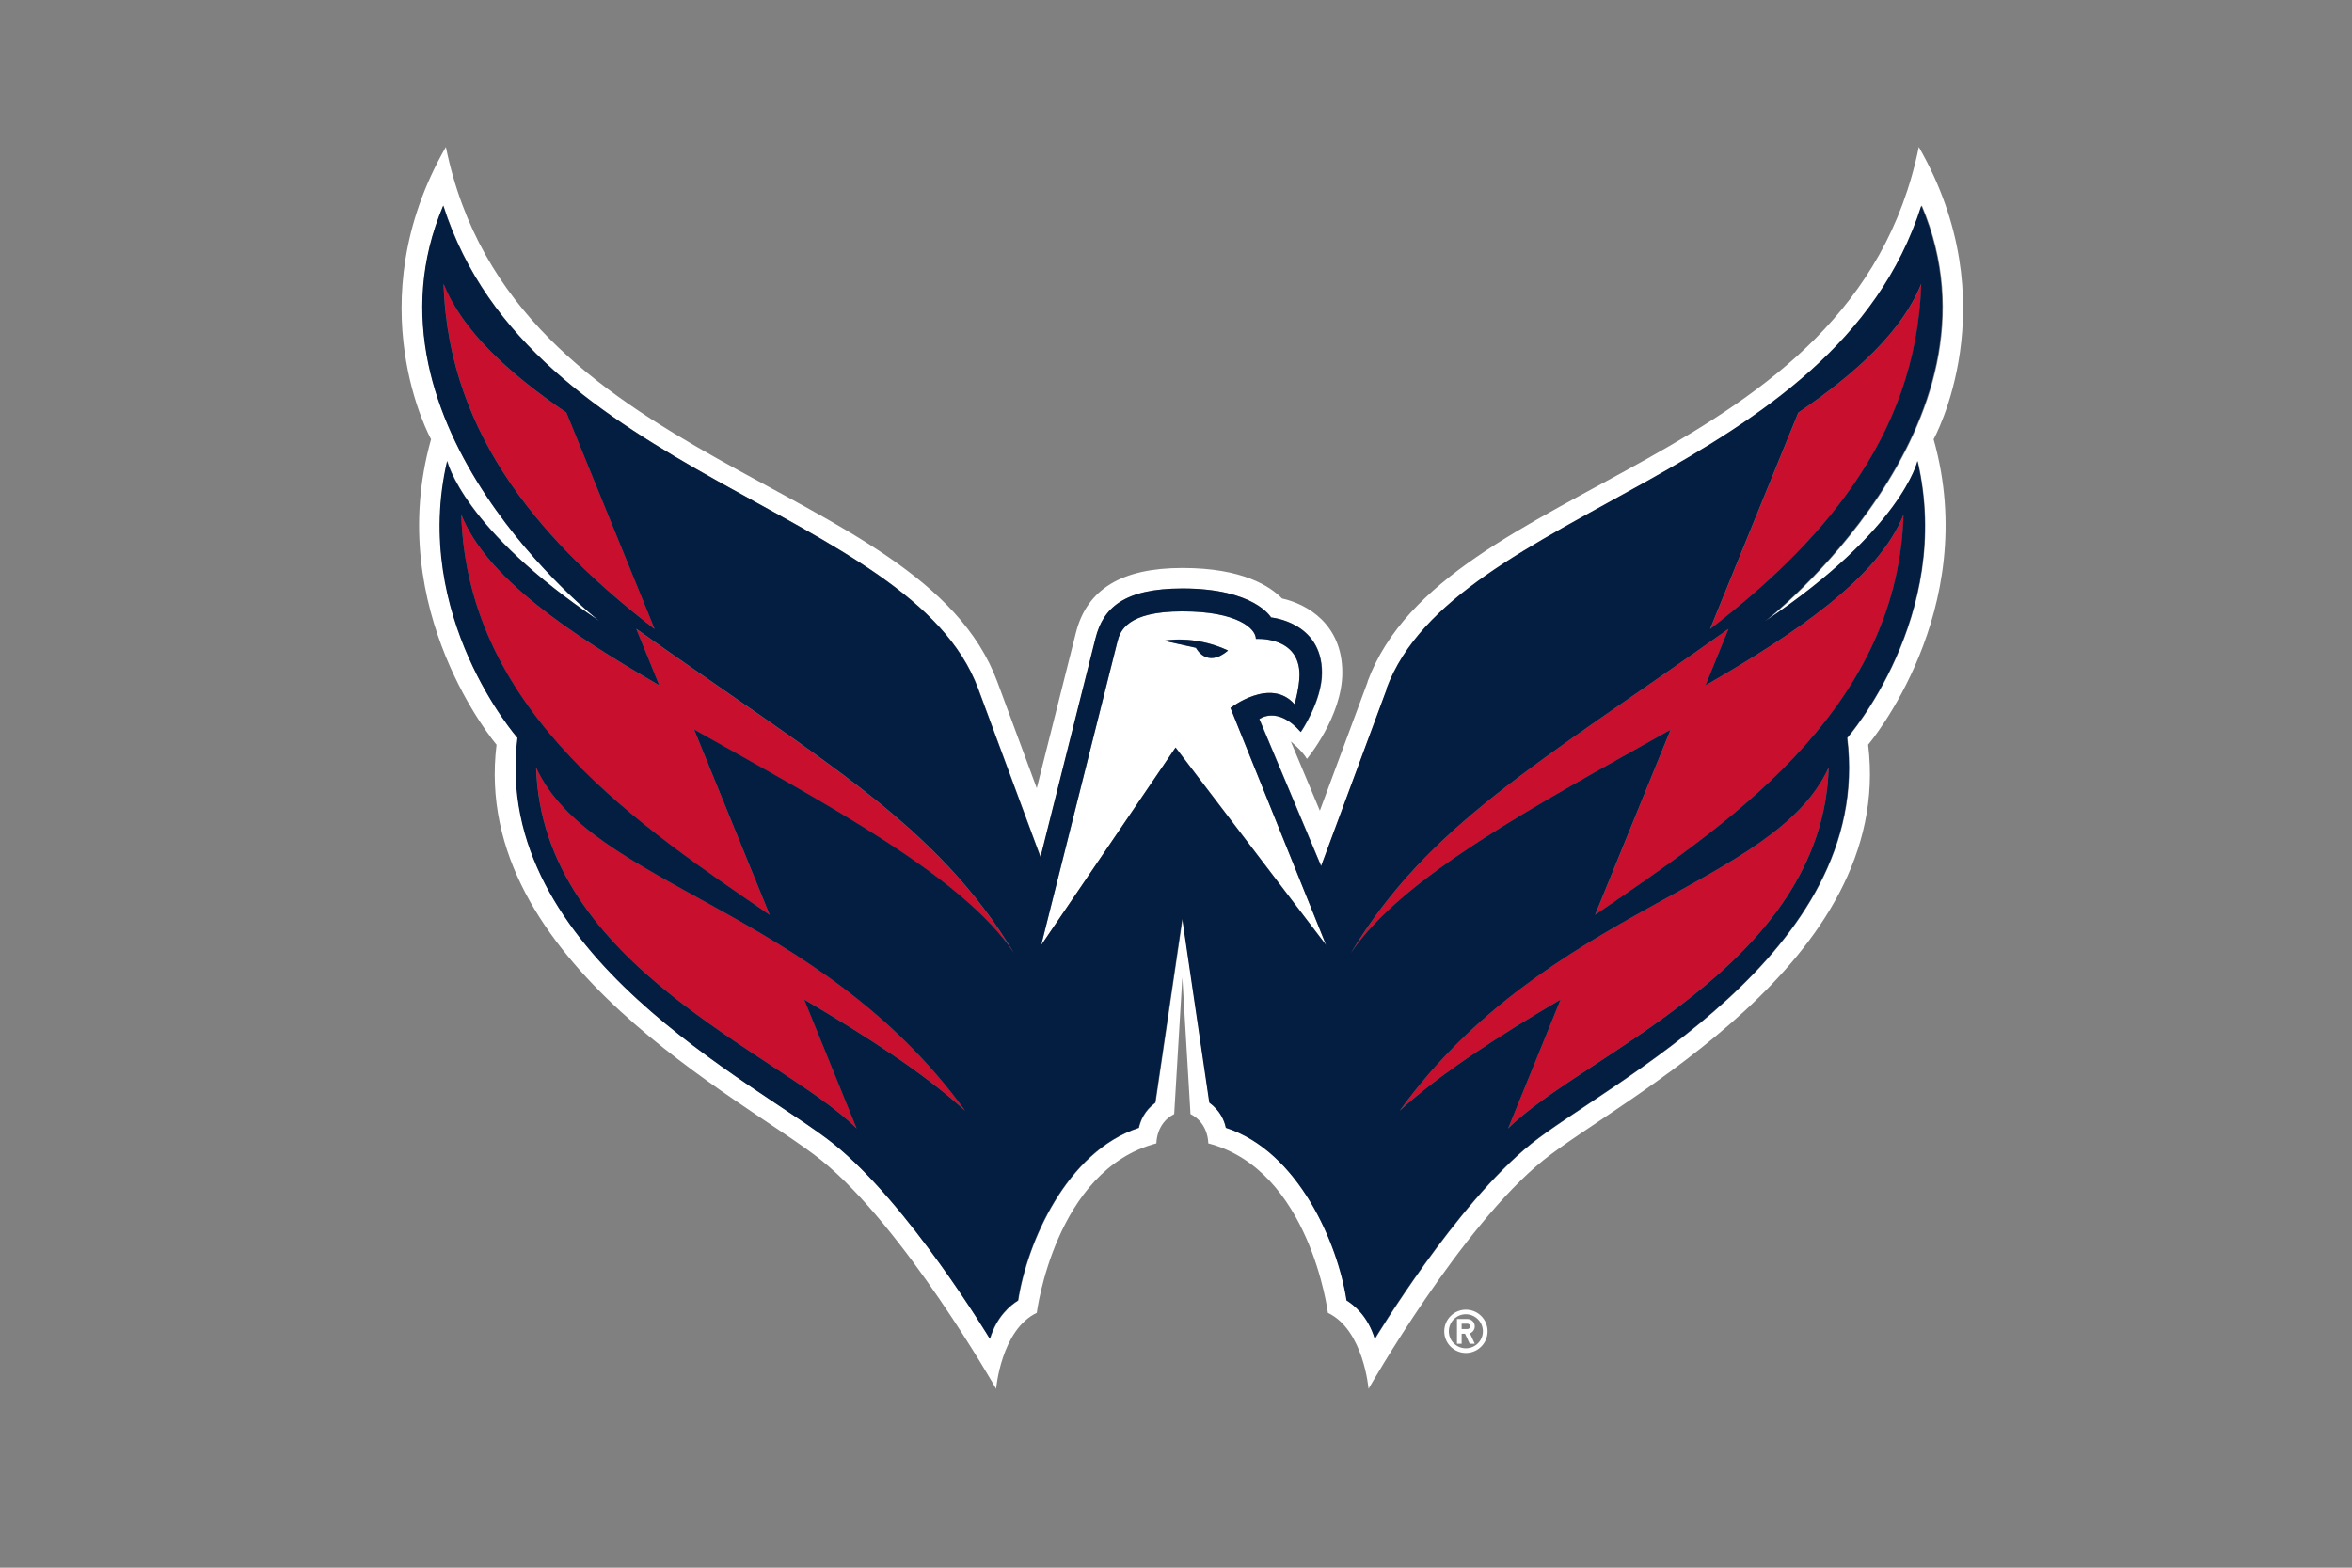 <svg width="960" height="640" viewBox="0 0 960 640" fill="none" xmlns="http://www.w3.org/2000/svg">
<rect x="0" y="0" width="960" height="640" fill="#808080" stroke="none"/>
<path d="M558.262 278.27L538.714 330.952L526.872 302.725C526.872 302.725 531.455 306.375 533.442 309.823C533.442 309.823 547.88 292.505 547.88 274.58C547.88 254.707 533.401 246.556 523.262 244.325C518.517 239.418 507.243 231.875 482.666 231.875C458.09 231.875 443.652 240.31 439.11 258.439L423.171 321.786L407.03 278.23C375.883 194.32 208.916 192.373 181.987 60C145.203 124.037 175.944 179.315 175.944 179.315C156.194 249.354 202.67 304.023 202.67 304.023C191.761 392.88 304.343 448.888 335.044 473.505C368.908 500.677 406.584 566.986 406.584 566.986C406.584 566.986 408.571 542.936 423.171 535.961C423.171 535.961 430.512 477.601 472 466.773C472 466.773 471.797 458.58 479.26 454.809L482.585 399.004L485.911 454.809C493.373 458.58 493.17 466.773 493.17 466.773C534.659 477.601 541.999 535.961 541.999 535.961C556.599 542.936 558.586 566.986 558.586 566.986C558.586 566.986 596.262 500.677 630.126 473.505C660.827 448.888 773.409 392.88 762.5 304.023C762.5 304.023 808.977 249.354 789.226 179.315C789.226 179.315 819.967 124.037 783.183 60C756.254 192.373 589.327 194.32 558.181 278.27H558.262ZM720.728 253.531C776.532 216.058 782.778 188.237 782.778 188.237C797.54 251.747 754.064 301.265 754.064 301.265C764.933 389.514 655.758 442.358 625.016 467.016C594.275 491.674 561.263 546.586 561.263 546.586C558.505 537.38 552.787 532.797 549.745 530.932C546.176 507.531 530.116 470.139 500.47 460.446C499.902 457.648 498.199 453.43 493.738 450.185L482.707 375.158L471.676 450.185C467.215 453.43 465.511 457.648 464.943 460.446C435.297 470.139 419.237 507.572 415.668 530.932C412.627 532.797 406.908 537.38 404.151 546.586C404.151 546.586 371.138 491.714 340.397 467.016C309.656 442.358 200.48 389.514 211.349 301.265C211.349 301.265 167.874 251.747 182.636 188.237C182.636 188.237 188.881 216.058 244.686 253.531C244.686 253.531 142.891 173.799 181.014 83.968C216.419 195.172 371.868 207.176 399.324 281.19L424.793 349.932L447.261 260.547C450.343 248.34 458.698 240.27 482.747 240.27C512.191 240.27 518.882 252.112 518.882 252.112C518.882 252.112 539.647 253.856 539.647 274.661C539.647 286.341 531.009 298.873 531.009 298.873C521.437 287.923 514.097 293.6 514.097 293.6L539.322 353.623L566.17 281.19C593.626 207.176 749.076 195.172 784.481 83.968C822.603 173.84 720.849 253.531 720.849 253.531H720.728Z" fill="white"/>
<path d="M528.453 287.556C528.453 287.556 530.441 280.337 530.441 275.511C530.441 259.532 512.637 260.83 512.637 260.83C512.637 256.693 505.742 249.596 482.626 249.596C459.509 249.596 457.197 257.626 456.102 262.006L424.996 385.863L479.868 305.157L541.35 385.863L502.295 289.016C502.295 289.016 518.598 276.281 528.494 287.556H528.453ZM488.141 264.439L475.082 261.56C475.082 261.56 487.208 259.005 501.241 265.534C492.44 273.077 488.141 264.439 488.141 264.439Z" fill="white"/>
<path d="M607.172 543.503C607.172 538.596 603.198 534.662 598.331 534.662C593.465 534.662 589.49 538.637 589.49 543.503C589.49 548.37 593.465 552.344 598.331 552.344C603.198 552.344 607.172 548.37 607.172 543.503ZM591.356 543.503C591.356 539.65 594.479 536.528 598.291 536.528C602.103 536.528 605.266 539.65 605.266 543.503C605.266 547.356 602.144 550.438 598.291 550.438C594.438 550.438 591.356 547.315 591.356 543.503Z" fill="white"/>
<path d="M601.941 548.573L599.954 544.315C601.13 543.909 601.941 542.773 601.941 541.476C601.941 539.813 600.603 538.475 598.94 538.475H594.682V548.573H596.588V544.477H597.967L599.873 548.573H601.982H601.941ZM598.94 542.571H596.588V540.381H598.94C599.548 540.381 600.035 540.867 600.035 541.476C600.035 542.084 599.548 542.571 598.94 542.571Z" fill="white"/>
<path d="M267.235 256.857L231.221 168.486C207.253 152.182 188.679 134.906 181.095 115.926C183.041 179.517 223.759 223.236 267.275 256.857H267.235Z" fill="#C8102E"/>
<path d="M259.692 256.735L269.101 279.811C232.357 258.56 198.656 236.011 188.273 210.137C190.788 291.816 263.058 338.333 314.158 373.535L283.336 297.94C337.924 328.681 392.958 357.921 413.803 389.109C382.129 336.589 337.356 311.931 259.651 256.776L259.692 256.735Z" fill="#C8102E"/>
<path d="M218.853 313.311C221.408 394.625 319.39 430.435 349.685 460.69L328.272 408.048C353.903 423.176 377.263 438.181 393.972 453.471C334.112 370.737 240.996 361.896 218.853 313.311Z" fill="#C8102E"/>
<path d="M734.07 168.445L698.057 256.815C741.573 223.195 782.291 179.435 784.237 115.885C776.653 134.865 758.038 152.101 734.07 168.445Z" fill="#C8102E"/>
<path d="M681.916 297.94L651.094 373.535C702.194 338.292 774.464 291.816 776.979 210.137C766.596 236.052 732.895 258.56 696.151 279.811L705.56 256.735C627.856 311.891 583.123 336.549 551.408 389.068C572.294 357.881 627.288 328.681 681.916 297.899V297.94Z" fill="#C8102E"/>
<path d="M746.399 313.311C724.256 361.896 631.181 370.737 571.28 453.471C588.03 438.181 611.349 423.176 636.98 408.048L615.567 460.69C645.862 430.395 743.844 394.625 746.399 313.311Z" fill="#C8102E"/>
<path d="M475.082 261.6L488.141 264.479C488.141 264.479 492.44 273.118 501.24 265.574C487.249 259.045 475.082 261.6 475.082 261.6Z" fill="#041E42"/>
<path d="M566.049 281.148L539.201 353.58L513.976 293.558C513.976 293.558 521.316 287.88 530.887 298.83C530.887 298.83 539.526 286.258 539.526 274.618C539.526 253.854 518.761 252.069 518.761 252.069C518.761 252.069 512.069 240.227 482.626 240.227C458.577 240.227 450.222 248.298 447.14 260.505L424.672 349.889L399.203 281.148C371.747 207.134 216.297 195.129 180.892 83.926C142.77 173.797 244.565 253.489 244.565 253.489C188.72 216.015 182.474 188.194 182.474 188.194C167.712 251.704 211.187 301.223 211.187 301.223C200.319 389.472 309.494 442.316 340.235 466.973C370.977 491.631 403.989 546.544 403.989 546.544C406.747 537.337 412.465 532.755 415.507 530.889C419.075 507.489 435.135 470.096 464.782 460.403C465.349 457.605 467.053 453.387 471.514 450.143L482.545 375.115L493.576 450.143C498.037 453.387 499.781 457.605 500.308 460.403C529.954 470.096 546.014 507.529 549.583 530.889C552.625 532.755 558.343 537.337 561.101 546.544C561.101 546.544 594.113 491.672 624.855 466.973C655.596 442.316 764.771 389.472 753.903 301.223C753.903 301.223 797.378 251.704 782.616 188.194C782.616 188.194 776.37 216.015 720.566 253.489C720.566 253.489 822.36 173.756 784.198 83.926C748.793 195.129 593.343 207.134 565.887 281.148H566.049ZM181.055 115.884C188.638 134.864 207.254 152.1 231.181 168.444L267.195 256.814C223.719 223.194 183.001 179.475 181.055 115.884ZM328.231 408.046L349.644 460.687C319.349 430.392 221.407 394.622 218.812 313.308C240.955 361.894 334.03 370.735 393.931 453.468C377.222 438.179 353.862 423.173 328.231 408.046ZM283.336 297.897L314.158 373.493C263.058 338.25 190.788 291.773 188.273 210.094C198.656 236.009 232.357 258.518 269.101 279.769L259.692 256.693C337.396 311.848 382.129 336.506 413.844 389.026C392.958 357.838 337.964 328.638 283.376 297.857L283.336 297.897ZM479.828 305.157L424.956 385.862L456.062 262.005C457.157 257.625 460.037 249.595 482.586 249.595C505.134 249.595 512.597 256.693 512.597 260.829C512.597 260.829 530.401 259.532 530.401 275.51C530.401 280.377 528.413 287.555 528.413 287.555C518.558 276.281 502.214 289.015 502.214 289.015L541.27 385.862L479.787 305.157H479.828ZM615.567 460.687L636.981 408.046C611.35 423.173 587.99 438.179 571.281 453.468C631.181 370.735 724.256 361.894 746.4 313.308C743.845 394.622 645.862 430.433 615.567 460.687ZM776.938 210.094C774.424 291.773 702.154 338.291 651.054 373.493L681.876 297.897C627.247 328.638 572.254 357.879 551.368 389.066C583.082 336.547 627.815 311.889 705.52 256.733L696.111 279.809C732.854 258.558 766.556 236.009 776.938 210.135V210.094ZM697.976 256.814L733.99 168.444C757.958 152.14 776.573 134.864 784.157 115.884C782.21 179.475 741.493 223.194 697.976 256.814Z" fill="#041E42"/>
</svg>
